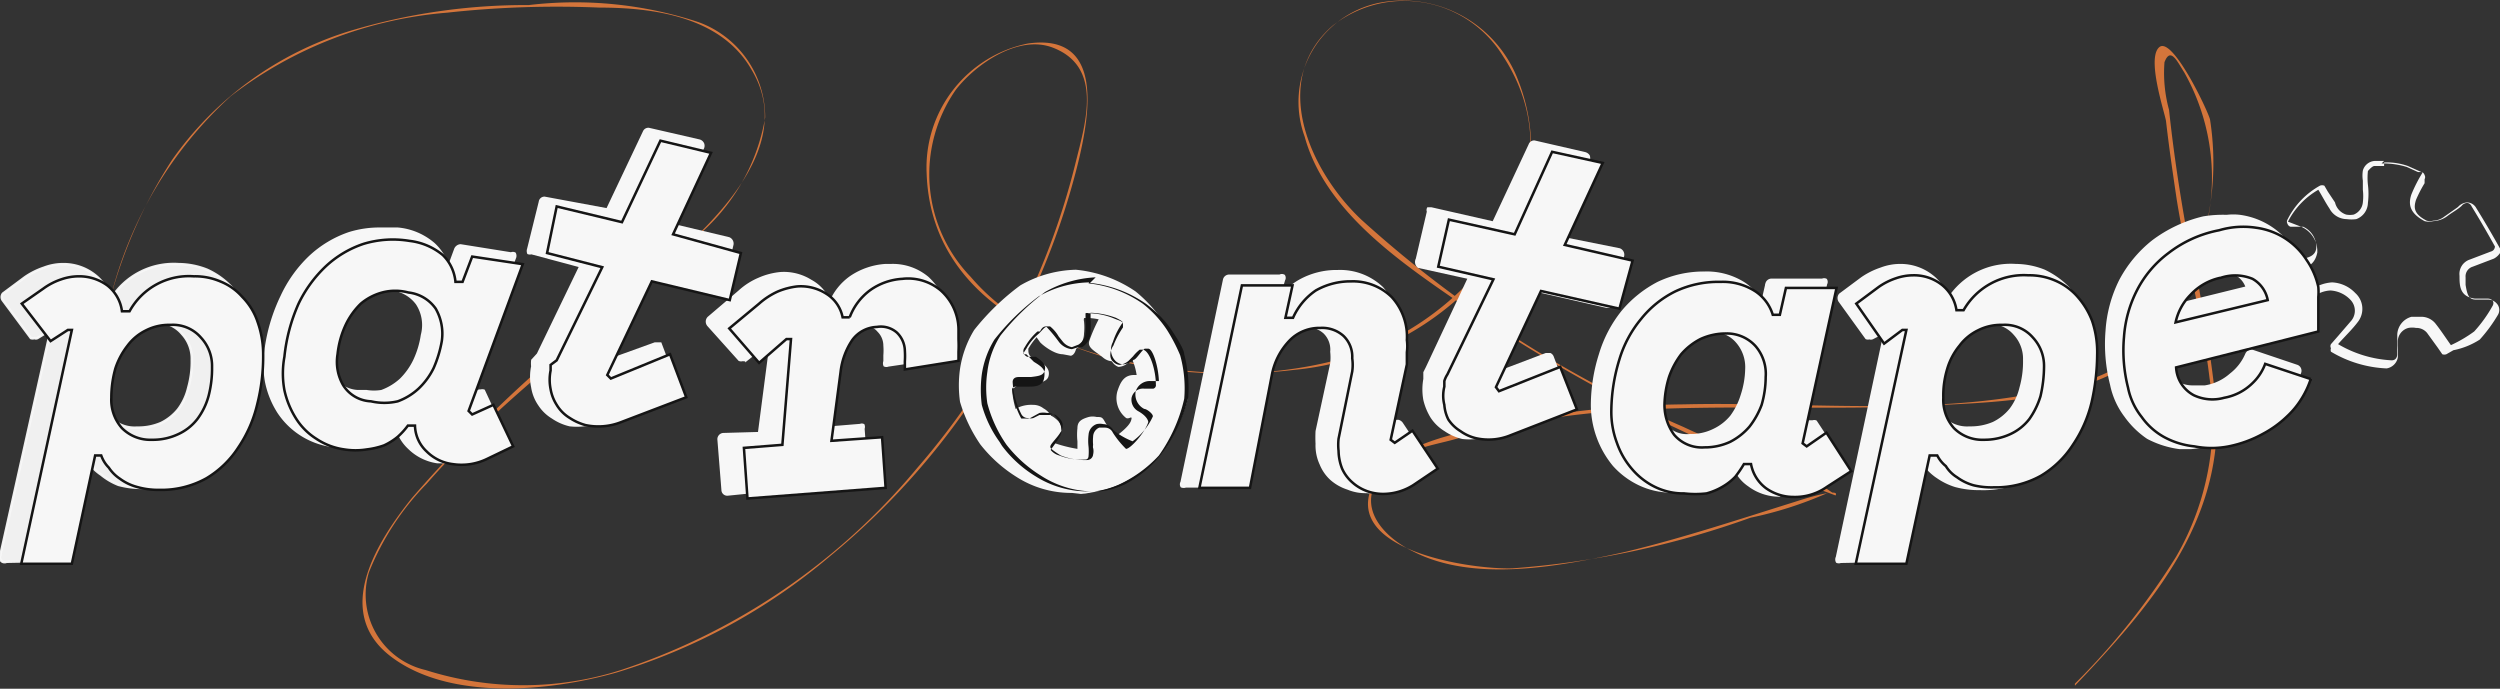 <svg xmlns="http://www.w3.org/2000/svg" viewBox="0 0 49.4 13.61"><rect x="0" y="0" width="49.4" height="13.61" fill="#333333" stroke="none"/><defs><style>.cls-1,.cls-3,.cls-4,.cls-5{fill:#f7f7f7;}.cls-2{fill:#d4753b;}.cls-3,.cls-4{stroke:#f7f7f7;}.cls-3,.cls-4,.cls-5{stroke-width:0.05px;}.cls-4{opacity:0.96;}.cls-5{stroke:#151515;}.cls-6{fill:#151515;}</style></defs><g id="Layer_2" data-name="Layer 2"><g id="cog_in_logo" data-name="cog in logo"><path class="cls-1" d="M47.11,3.21a1.25,1.25,0,0,1,.47.07l.29.13a2.87,2.87,0,0,0-.22.43c-.08.23,0,.39.26.53a.34.34,0,0,0,.17,0,.5.5,0,0,0,.28-.1c.09-.07.19-.12.28-.2a.15.15,0,0,1,.11-.06s.06,0,.09.07c.16.26.31.52.46.79,0,0,0,.08-.08.1l-.42.16a.3.3,0,0,0-.2.32c0,.19,0,.41.3.45l.25,0c.1,0,.15.07.1.15a2.66,2.66,0,0,1-.36.5,2.64,2.64,0,0,1-.46.27c-.1-.14-.19-.28-.3-.42a.36.36,0,0,0-.3-.14l-.18,0a.38.38,0,0,0-.28.35c0,.13,0,.26,0,.38s-.08.13-.11.13h0a2.31,2.31,0,0,1-1.06-.32c.15-.17.29-.3.4-.45a.42.42,0,0,0-.06-.56.67.67,0,0,0-.46-.21.8.8,0,0,0-.4.14,1.58,1.58,0,0,1-.24.15h-.1A3.88,3.88,0,0,1,45,5.38s0,0,0-.07l.36,0c.27,0,.39-.12.43-.32a.53.53,0,0,0-.32-.51l-.26-.1a1.52,1.52,0,0,1,.6-.63c.08.13.14.25.22.37a.39.39,0,0,0,.34.21.72.72,0,0,0,.19,0,.35.35,0,0,0,.23-.32,1.45,1.45,0,0,0,0-.36,1.23,1.23,0,0,1,0-.27s.08-.1.13-.1h.19m0-.1h-.18a.26.26,0,0,0-.24.19.66.66,0,0,0,0,.2s0,.06,0,.09,0,.06,0,.09a1.07,1.07,0,0,1,0,.25.29.29,0,0,1-.18.24.4.4,0,0,1-.15,0A.33.33,0,0,1,46.14,4L46,3.79l-.07-.12a.11.11,0,0,0-.09,0h0a1.57,1.57,0,0,0-.64.67.08.08,0,0,0,0,.08.09.09,0,0,0,.06.06l.14,0,.11,0a.44.44,0,0,1,.26.4c0,.13-.09.22-.34.24l-.24,0H45a.12.12,0,0,0-.09.09.21.21,0,0,0,0,.11,3.26,3.26,0,0,0,.25.53l.06.1a.13.13,0,0,0,.13.07l.11,0,.25-.15a.58.58,0,0,1,.34-.13.59.59,0,0,1,.4.19.31.31,0,0,1,0,.42l-.25.29-.14.16a.08.08,0,0,0,0,.08.1.1,0,0,0,0,.07,2.34,2.34,0,0,0,1.1.33h0a.27.27,0,0,0,.22-.21,1.93,1.93,0,0,0,0-.24V6.74a.28.28,0,0,1,.21-.26.4.4,0,0,1,.15,0,.27.27,0,0,1,.22.1l.21.29.09.13a.12.12,0,0,0,.08,0h0l.14-.08A1.48,1.48,0,0,0,49,6.71a3,3,0,0,0,.36-.49l0,0a.19.19,0,0,0,0-.19.23.23,0,0,0-.19-.11l-.16,0h-.09c-.15,0-.17-.12-.2-.29V5.48a.2.2,0,0,1,.14-.21l.21-.08.21-.08A.33.33,0,0,0,49.4,5a.13.13,0,0,0,0-.09c-.14-.25-.29-.51-.47-.8A.21.21,0,0,0,48.75,4a.26.26,0,0,0-.18.09l-.17.12-.1.07a.37.37,0,0,1-.22.08.22.22,0,0,1-.13,0c-.25-.13-.26-.25-.21-.41a2.59,2.59,0,0,1,.17-.33l0-.08a.08.08,0,0,0,0-.08.1.1,0,0,0-.05-.06l-.08,0-.22-.1a1.58,1.58,0,0,0-.5-.07Z"/><path class="cls-2" d="M41,13.55c1.48-1.55,2.92-3.21,2.8-5.49a29.91,29.91,0,0,0-.62-3.65c-.13-.74-.24-1.49-.32-2.24a2.76,2.76,0,0,1-.09-.94c.12-.32.26,0,.39.2A4.24,4.24,0,0,1,43.44,5a3.25,3.25,0,0,1-2.5,2.6c-2.44.67-5.16.33-7.66.39a18.88,18.88,0,0,0-3.6.38c-.74.16-2,.35-2.48,1.07-.87,1.42,1.87,1.82,2.69,1.79a17.65,17.65,0,0,0,4.7-1,7.5,7.5,0,0,0,1.48-.47c.14-.07.26.07,0-.12a5.4,5.4,0,0,0-.82-.33c-.67-.27-1.33-.57-2-.88a23.09,23.09,0,0,1-6.35-4.09c-1-.94-1.83-2.73-.57-3.83a2.29,2.29,0,0,1,3.37.6C31.29,3.54,29.1,6.24,26.8,7s-5.93.45-7.62-1.53a2.92,2.92,0,0,1-.29-3.7c.39-.5,1.23-1.09,1.91-.83,1,.38.65,1.48.46,2.25a14.49,14.49,0,0,1-3.13,6.05,12.83,12.83,0,0,1-5.86,4,6.36,6.36,0,0,1-3.86,0,1.53,1.53,0,0,1-1.12-1.93A5.32,5.32,0,0,1,8.43,9.56C10,7.76,12,6.41,13.65,4.77a3.94,3.94,0,0,0,1.47-2.45A2,2,0,0,0,13.81.44,7.78,7.78,0,0,0,10.45.1,12.06,12.06,0,0,0,6.92.61,6.7,6.7,0,0,0,3.4,3.16,9.62,9.62,0,0,0,2.18,5.9s0,0,0,0a8,8,0,0,1,2.38-4A8.05,8.05,0,0,1,8.84.25a19.8,19.8,0,0,1,3-.1c1.08,0,2.4.18,3,1.21C16,3.25,13.15,5.2,11.92,6.24a27.39,27.39,0,0,0-3.78,3.6c-.69.86-1.57,2.25-.42,3.13s3.12.7,4.46.32A11.79,11.79,0,0,0,16.39,11a14.63,14.63,0,0,0,4.92-7.81c.24-1,.48-2.54-1-2.33a2.5,2.5,0,0,0-2,2.56c.11,3.4,4.63,4.21,7.25,3.89a5.66,5.66,0,0,0,3.82-2A3.66,3.66,0,0,0,30,1.59,2.44,2.44,0,0,0,27.23.06,2,2,0,0,0,25.78,2.7c.42,1.53,2,2.55,3.23,3.4a30.82,30.82,0,0,0,4.83,2.69q1.2.54,2.43,1s0,0,0,0c.11-.17-.72.1-.75.11-1.12.35-2.23.72-3.38,1-1.3.29-3,.62-4.21,0-.52-.25-1.09-.79-.72-1.41s1.06-.67,1.57-.82A15.26,15.26,0,0,1,32,8.12c2.06-.14,4.13,0,6.19-.11,1.45-.07,3.25-.12,4.37-1.19a3.74,3.74,0,0,0,.94-2,5.56,5.56,0,0,0,.17-2.46c-.05-.19-.74-1.64-1-1.43s.1,1.28.13,1.46c.06.52.13,1,.21,1.54.19,1.19.51,2.35.65,3.54A5.4,5.4,0,0,1,43,11,13.84,13.84,0,0,1,41,13.51a0,0,0,0,0,0,0Z"/><path class="cls-3" d="M8.83,9.13H8.64a1,1,0,0,1-.56-.28.84.84,0,0,1-.26-.5h0a1.66,1.66,0,0,1-.18.19.92.92,0,0,1-.3.18A1,1,0,0,1,7,8.8H6.81a1.67,1.67,0,0,1-.31,0,1.51,1.51,0,0,1-1-.66,1.76,1.76,0,0,1-.24-.6,2,2,0,0,1,0-.69,3.47,3.47,0,0,1,.31-1,2.56,2.56,0,0,1,.55-.77,2.15,2.15,0,0,1,.78-.47,2,2,0,0,1,.61-.09l.35,0a1.26,1.26,0,0,1,.71.3,1,1,0,0,1,.29.48L9,4.92a.12.12,0,0,1,.1-.07l1,.16a.08.08,0,0,1,.07,0,.1.1,0,0,1,0,.09l-1,2.74.3-.12H9.5a.1.1,0,0,1,.06,0l.38.82a.1.1,0,0,1,0,.14L9.38,9A1.23,1.23,0,0,1,8.83,9.13ZM7.59,5.7a.93.93,0,0,0-.29,0A1.07,1.07,0,0,0,6.91,6a1.19,1.19,0,0,0-.27.38,1.78,1.78,0,0,0-.16.51.81.81,0,0,0,.1.55.61.61,0,0,0,.48.29l.18,0a.94.94,0,0,0,.3,0,1.14,1.14,0,0,0,.38-.23,1.36,1.36,0,0,0,.27-.38,1.8,1.8,0,0,0,.15-.5A.77.77,0,0,0,8.24,6a.71.71,0,0,0-.47-.28Z"/><path class="cls-3" d="M11.54,8.4a1.27,1.27,0,0,1-.28,0,1,1,0,0,1-.34-.15A.81.81,0,0,1,10.66,8a.83.83,0,0,1-.14-.35,1,1,0,0,1,0-.41.56.56,0,0,1,0-.12L10.63,7l.84-1.74L10.5,5a.09.09,0,0,1-.06,0,.12.12,0,0,1,0-.08l.23-.93a.09.09,0,0,1,.09-.08L12,4.14l.73-1.54a.09.09,0,0,1,.09-.05l1,.23a.11.11,0,0,1,.07.06.11.11,0,0,1,0,.08l-.71,1.5,1.22.29a.11.11,0,0,1,.07.12l-.22.94a.1.1,0,0,1-.1.07l-1.48-.35-.81,1.69,1.08-.39H13l.05,0,.32.85a.11.11,0,0,1-.06.13L12,8.31A1.29,1.29,0,0,1,11.54,8.4Z"/><path class="cls-3" d="M14.38,9.77a.09.09,0,0,1-.1-.09l-.08-1a.1.1,0,0,1,.09-.1L15,8.56l.24-1.84-.49.39a.11.11,0,0,1-.07,0,.1.1,0,0,1-.07,0L14,6.43a.11.11,0,0,1,0-.15l.61-.52A1.36,1.36,0,0,1,15,5.51a1.38,1.38,0,0,1,.42-.11h0a1,1,0,0,1,.6.15A.8.8,0,0,1,16.4,6a1.16,1.16,0,0,1,.42-.53,1.38,1.38,0,0,1,.68-.23h.11a1.07,1.07,0,0,1,.72.25,1.18,1.18,0,0,1,.38.83.81.81,0,0,1,0,.22c0,.07,0,.15,0,.25l0,.18a.1.1,0,0,1-.08.09l-1.08.16a.09.09,0,0,1-.07,0,.11.11,0,0,1,0-.08l0-.12a1.2,1.2,0,0,0,0-.19.41.41,0,0,0-.12-.29A.36.36,0,0,0,17,6.42a.61.61,0,0,0-.48.22,1.4,1.4,0,0,0-.21.59l-.16,1.24L17,8.4a.07.07,0,0,1,.06,0,.1.1,0,0,1,0,.07l.07.95a.08.08,0,0,1,0,.08.09.09,0,0,1-.07,0Z"/><path class="cls-3" d="M27,9.72a.9.9,0,0,1-.37-.07.92.92,0,0,1-.32-.18.81.81,0,0,1-.21-.3.87.87,0,0,1-.08-.4,2.5,2.5,0,0,1,0-.25l.29-1.34a1.11,1.11,0,0,0,0-.23.47.47,0,0,0-.14-.38.52.52,0,0,0-.38-.13.71.71,0,0,0-.55.23A1.3,1.3,0,0,0,25,7.3l-.47,2.23a.1.1,0,0,1-.1.08h-1a.12.12,0,0,1-.08,0,.08.08,0,0,1,0-.08l.84-4a.1.1,0,0,1,.1-.08h1a.08.08,0,0,1,.08,0,.08.08,0,0,1,0,.08L25.23,6a1.21,1.21,0,0,1,.45-.45,1.49,1.49,0,0,1,.75-.19,1.2,1.2,0,0,1,.88.33,1.3,1.3,0,0,1,.32.93,2,2,0,0,1,0,.25l0,.24-.29,1.35.23-.14.06,0h0a.12.12,0,0,1,.07.05l.5.75a.09.09,0,0,1,0,.07.1.1,0,0,1,0,.07l-.43.29A1.29,1.29,0,0,1,27,9.72Z"/><path class="cls-3" d="M29.17,8.65a1.24,1.24,0,0,1-.27,0,1,1,0,0,1-.34-.15.84.84,0,0,1-.27-.26,1.16,1.16,0,0,1-.14-.34,1.14,1.14,0,0,1,0-.41s0-.09,0-.13l.05-.1.83-1.77-1-.22A.12.12,0,0,1,28,5.12l.22-.94a.07.07,0,0,1,0-.06l.06,0,1.23.28.72-1.54a.09.09,0,0,1,.09-.06l1,.23a.13.13,0,0,1,.07.05.14.14,0,0,1,0,.09l-.69,1.5L32,4.93a.11.11,0,0,1,.07.12L31.85,6s0,0-.05.06l-.05,0-1.49-.34-.79,1.69L30.55,7h.08a.1.1,0,0,1,.05.06l.32.84a.1.1,0,0,1-.05.13l-1.31.51A1.31,1.31,0,0,1,29.17,8.65Z"/><path class="cls-1" d="M21.18,9.74a2,2,0,0,1-1.1-.32,2.78,2.78,0,0,1-.71-.64,3,3,0,0,1-.4-.84,2.33,2.33,0,0,1,0-.65,2.06,2.06,0,0,1,.28-.77,4.79,4.79,0,0,1,.91-.88,2.3,2.3,0,0,1,1.1-.31,2.51,2.51,0,0,1,1.18.43,2.75,2.75,0,0,1,.52.56c.07.11.23.41.28.52a2.67,2.67,0,0,1,.08.93A3.12,3.12,0,0,1,22.72,9a2.52,2.52,0,0,1-.84.61,1.88,1.88,0,0,1-.52.15Zm-.59-1s0-.08.05-.06a2.8,2.8,0,0,0,.65.19l0-.15a1.23,1.23,0,0,1,0-.26c0-.14.09-.18.22-.22a.34.34,0,0,1,.16,0c.09,0,.11,0,.16.09a1.38,1.38,0,0,0,.22.29s.26-.18.3-.31-.05,0-.11-.06a.5.5,0,0,1-.16-.52c.06-.18.13-.32.33-.32h.05a1.22,1.22,0,0,0-.18-.48l-.08.1a.56.56,0,0,1-.11.11c-.1.07,0,0-.1,0a.31.31,0,0,1-.2-.08c-.16-.13-.32-.19-.26-.34a3,3,0,0,1,.18-.41l0,0a1.16,1.16,0,0,0-.49,0,.35.35,0,0,1,.07.26c0,.16,0,.43-.13.46L21,7c-.17,0-.4-.18-.45-.24l-.07-.1s-.11-.15-.14-.16l-.08.1a1,1,0,0,0-.2.27s.2,0,.16.07.3.23.24.44-.17.21-.39.24l-.25,0a1.67,1.67,0,0,0,.17.52.59.59,0,0,1,.16-.1A.64.64,0,0,1,20.41,8a.33.33,0,0,1,.21.07.37.37,0,0,1,.15.5l-.13.19-.05.06Z"/><path class="cls-3" d="M35.16,9.79a1,1,0,0,1-.6-.2.77.77,0,0,1-.32-.46h0a1.07,1.07,0,0,1-.15.22,1,1,0,0,1-.27.22,2,2,0,0,1-.35.14,1.84,1.84,0,0,1-.44,0,1.48,1.48,0,0,1-.65-.15,1.59,1.59,0,0,1-.49-.37A1.88,1.88,0,0,1,31.46,8a3.35,3.35,0,0,1,.16-1,2.49,2.49,0,0,1,.44-.84,2.29,2.29,0,0,1,.71-.57,2.09,2.09,0,0,1,.91-.2,1.37,1.37,0,0,1,.78.21.89.89,0,0,1,.35.44l.1-.44a.1.1,0,0,1,.1-.07h1a.08.08,0,0,1,.07,0,.08.08,0,0,1,0,.08L35.46,8.5l.28-.17h.08a.08.08,0,0,1,.06,0l.5.76a.11.11,0,0,1,0,.14l-.48.31a1.21,1.21,0,0,1-.7.22ZM33.81,6.54a1.06,1.06,0,0,0-.45.09,1.08,1.08,0,0,0-.35.28,1.29,1.29,0,0,0-.22.42,1.7,1.7,0,0,0-.08.51.79.79,0,0,0,.17.54.57.57,0,0,0,.52.22h0a1,1,0,0,0,.46-.1,1,1,0,0,0,.35-.27,1.38,1.38,0,0,0,.21-.42,1.77,1.77,0,0,0,.09-.52.76.76,0,0,0-.19-.54.61.61,0,0,0-.49-.21l0-.1Z"/><path class="cls-3" d="M36.37,11.1a.09.09,0,0,1-.07,0,.1.1,0,0,1,0-.09l.95-4.46L37,6.68a.07.07,0,0,1-.06,0h0a.08.08,0,0,1-.06,0l-.52-.72a.11.11,0,0,1,0-.14l.43-.32a1.5,1.5,0,0,1,.38-.19,1.06,1.06,0,0,1,.38-.07,1,1,0,0,1,.62.21.89.89,0,0,1,.32.48h0a1.46,1.46,0,0,1,1.34-.69,1.55,1.55,0,0,1,.56.11,1.67,1.67,0,0,1,.47.33,1.55,1.55,0,0,1,.31.53,1.9,1.9,0,0,1,.12.7,4,4,0,0,1-.12,1,2.74,2.74,0,0,1-.38.87,2.05,2.05,0,0,1-.67.64,1.9,1.9,0,0,1-1,.24,1.75,1.75,0,0,1-.48-.06,1.27,1.27,0,0,1-.35-.17A1,1,0,0,1,38,9.14a1,1,0,0,1-.11-.2L37.48,11a.1.1,0,0,1-.1.08Zm2.92-4.72a1.06,1.06,0,0,0-.45.1,1.09,1.09,0,0,0-.33.27,1.34,1.34,0,0,0-.22.43,1.85,1.85,0,0,0-.08.54.74.74,0,0,0,.19.54.67.67,0,0,0,.52.19,1.13,1.13,0,0,0,.47-.09,1,1,0,0,0,.34-.27,1.14,1.14,0,0,0,.2-.43A1.88,1.88,0,0,0,40,7.11a.72.72,0,0,0-.19-.51A.63.63,0,0,0,39.29,6.38Z"/><path class="cls-4" d="M.13,11.1a.1.1,0,0,1-.08,0A.1.1,0,0,1,0,11L1,6.52l-.26.16a.07.07,0,0,1-.06,0h0a.1.1,0,0,1-.07,0L.06,5.94a.11.11,0,0,1,0-.14l.43-.32a1.5,1.5,0,0,1,.38-.19,1.06,1.06,0,0,1,.38-.07,1,1,0,0,1,.62.21.89.89,0,0,1,.32.48h0a1.46,1.46,0,0,1,1.34-.69,1.55,1.55,0,0,1,.56.11,1.54,1.54,0,0,1,.47.33,1.55,1.55,0,0,1,.31.53,1.9,1.9,0,0,1,.12.7,4,4,0,0,1-.12,1,2.74,2.74,0,0,1-.38.87,2.05,2.05,0,0,1-.67.64,1.9,1.9,0,0,1-1,.24,1.75,1.75,0,0,1-.48-.06A1.27,1.27,0,0,1,2,9.38a1,1,0,0,1-.25-.24,1,1,0,0,1-.11-.2L1.23,11a.1.1,0,0,1-.1.08ZM3,6.38a1.06,1.06,0,0,0-.45.1,1.09,1.09,0,0,0-.33.27A1.34,1.34,0,0,0,2,7.18,1.85,1.85,0,0,0,2,7.72a.74.74,0,0,0,.19.54.67.67,0,0,0,.52.19,1.13,1.13,0,0,0,.47-.09,1,1,0,0,0,.34-.27,1.14,1.14,0,0,0,.2-.43,1.88,1.88,0,0,0,.07-.55.72.72,0,0,0-.19-.51A.63.63,0,0,0,3,6.38Z"/><path class="cls-3" d="M43.29,8.85h-.22a1.86,1.86,0,0,1-.63-.2A1.73,1.73,0,0,1,42,8.22a1.53,1.53,0,0,1-.28-.62,3.22,3.22,0,0,1-.09-1.06,2.59,2.59,0,0,1,.27-1,2.46,2.46,0,0,1,.64-.77,2.7,2.7,0,0,1,1-.47A2.35,2.35,0,0,1,44,4.27a1.1,1.1,0,0,1,.26,0A1.47,1.47,0,0,1,45.34,5a1.86,1.86,0,0,1,.24.56,1.55,1.55,0,0,1,0,.21,1.87,1.87,0,0,1,0,.27v.42a.09.09,0,0,1-.07.1l-2.75.67s0,0,0,0a.5.5,0,0,0,.28.34.6.6,0,0,0,.3.07h0l.23,0a1,1,0,0,0,.51-.24A1,1,0,0,0,44.39,7a.12.12,0,0,1,.1-.07h0l.89.3a.1.1,0,0,1,.07.12,2,2,0,0,1-.18.4,2.2,2.2,0,0,1-.32.39,2,2,0,0,1-.49.35,2.84,2.84,0,0,1-.7.27A2.2,2.2,0,0,1,43.29,8.85Zm.65-3.44a1.27,1.27,0,0,0-.32,0,1,1,0,0,0-.54.31,1,1,0,0,0-.22.34l1.54-.38a.46.46,0,0,0-.21-.26A.62.62,0,0,0,43.94,5.41Z"/><path class="cls-5" d="M9.26,8.12l.07.07L9.75,8l.39.82-.52.25a1.15,1.15,0,0,1-.68.1.88.88,0,0,1-.51-.25.72.72,0,0,1-.23-.51l-.14,0a1.42,1.42,0,0,1-.2.22,1.24,1.24,0,0,1-.27.17,1.54,1.54,0,0,1-.34.08,1.41,1.41,0,0,1-.45,0,1.31,1.31,0,0,1-.55-.21,1.27,1.27,0,0,1-.4-.4,1.74,1.74,0,0,1-.23-.56,1.82,1.82,0,0,1,0-.66A3.42,3.42,0,0,1,5.9,6a2.52,2.52,0,0,1,.54-.74,2.05,2.05,0,0,1,.74-.44,2,2,0,0,1,.91-.06,1.26,1.26,0,0,1,.66.28A.85.85,0,0,1,9,5.57l.14,0,.19-.5,1,.15ZM7.33,7.93a1.17,1.17,0,0,0,.53,0,1.22,1.22,0,0,0,.41-.25,1.4,1.4,0,0,0,.3-.41,2.33,2.33,0,0,0,.16-.53,1,1,0,0,0-.12-.64.76.76,0,0,0-.54-.32,1,1,0,0,0-.52,0A1.1,1.1,0,0,0,7.13,6a1.45,1.45,0,0,0-.3.42A1.82,1.82,0,0,0,6.67,7a.92.92,0,0,0,.11.61A.68.68,0,0,0,7.33,7.93Z"/><path class="cls-5" d="M11.9,5.28,10.81,5,11,4.08l1.29.31.76-1.61,1,.24L13.3,4.63,14.64,5l-.22.93-1.54-.37L12,7.41l.07.07L13.24,7l.32.85-1.31.5a1.23,1.23,0,0,1-.68.05,1.09,1.09,0,0,1-.31-.14A.76.76,0,0,1,11,8a.84.84,0,0,1-.12-.31.93.93,0,0,1,0-.37s0-.08,0-.11L11,7.12Z"/><path class="cls-5" d="M15.63,6.7l-.09,0L15,7.17l-.59-.68L15,6a1.47,1.47,0,0,1,.37-.24,1.43,1.43,0,0,1,.38-.1.93.93,0,0,1,.57.14.71.71,0,0,1,.33.47h.14a1.18,1.18,0,0,1,.41-.54,1.22,1.22,0,0,1,.63-.22,1,1,0,0,1,.76.23,1.05,1.05,0,0,1,.35.76v.21a2.32,2.32,0,0,1,0,.24l0,.18-1.06.17V7.14a1.62,1.62,0,0,0,0-.21.51.51,0,0,0-.16-.36.48.48,0,0,0-.39-.11.63.63,0,0,0-.49.26,1.41,1.41,0,0,0-.23.63l-.18,1.36,1-.07.07,1-2.73.21-.07-1,.76-.06Z"/><path class="cls-5" d="M26.72,7.34a.92.92,0,0,0,0-.26.57.57,0,0,0-.17-.44.63.63,0,0,0-.46-.16.82.82,0,0,0-.61.25,1.33,1.33,0,0,0-.35.69L24.7,9.64h-1l.84-4h1l-.14.64h.15A1.28,1.28,0,0,1,26,5.74a1.38,1.38,0,0,1,.7-.18,1.09,1.09,0,0,1,.8.31,1.16,1.16,0,0,1,.3.85.9.9,0,0,1,0,.24c0,.07,0,.15,0,.24l-.32,1.49.08.06.35-.24.5.75-.43.29a1.12,1.12,0,0,1-.65.21A.92.92,0,0,1,27,9.7a.88.88,0,0,1-.28-.17.79.79,0,0,1-.2-.27,1,1,0,0,1-.07-.35,1.12,1.12,0,0,1,0-.24Z"/><path class="cls-5" d="M29.51,5.52l-1.09-.25.21-.93,1.3.29L30.67,3l1,.22-.75,1.62,1.34.31L32,6.1l-1.55-.35-.89,1.9.06.08,1.21-.48.33.84-1.31.51a1.14,1.14,0,0,1-.68.06.87.87,0,0,1-.31-.14.76.76,0,0,1-.24-.23A.77.77,0,0,1,28.54,8a.74.74,0,0,1,0-.36l0-.11a.49.49,0,0,1,.06-.13Z"/><path class="cls-5" d="M35.62,8.76l.08.06.39-.27.49.76-.48.31a1.09,1.09,0,0,1-.66.2.94.94,0,0,1-.54-.17.77.77,0,0,1-.3-.48h-.14a2.2,2.2,0,0,1-.17.25,1.12,1.12,0,0,1-.24.19,1.26,1.26,0,0,1-.33.14,1.94,1.94,0,0,1-.44,0,1.27,1.27,0,0,1-.58-.13,1.4,1.4,0,0,1-.45-.35,1.58,1.58,0,0,1-.3-.52,1.74,1.74,0,0,1-.11-.65,3.55,3.55,0,0,1,.16-1,2.28,2.28,0,0,1,.43-.8,2,2,0,0,1,.67-.54,2,2,0,0,1,.9-.19,1.18,1.18,0,0,1,.69.19.86.86,0,0,1,.34.46h.14l.12-.53h1Zm-1.94.08a1.19,1.19,0,0,0,.51-.11,1.26,1.26,0,0,0,.38-.3A1.61,1.61,0,0,0,34.81,8a2,2,0,0,0,.08-.55.84.84,0,0,0-.2-.61.76.76,0,0,0-.58-.25,1.19,1.19,0,0,0-.51.11,1.26,1.26,0,0,0-.38.3,1.61,1.61,0,0,0-.24.45,2,2,0,0,0-.09.55,1,1,0,0,0,.19.59A.72.72,0,0,0,33.68,8.84Z"/><path class="cls-5" d="M37.67,11.14h-1l1-4.62-.08,0-.36.27L36.68,6l.43-.32a1.29,1.29,0,0,1,.35-.18,1.06,1.06,0,0,1,.34-.06.89.89,0,0,1,.56.18.79.79,0,0,1,.3.51h.14a1.37,1.37,0,0,1,1.28-.69,1.27,1.27,0,0,1,.52.1,1.22,1.22,0,0,1,.44.31,1.57,1.57,0,0,1,.3.49,1.93,1.93,0,0,1,.1.67,4.38,4.38,0,0,1-.11.94,2.56,2.56,0,0,1-.37.84,1.93,1.93,0,0,1-.63.61,1.83,1.83,0,0,1-.93.23A1.53,1.53,0,0,1,39,9.59a1,1,0,0,1-.33-.16.66.66,0,0,1-.22-.22A.64.64,0,0,1,38.28,9h-.15ZM39.2,8.69a1.21,1.21,0,0,0,.52-.11,1,1,0,0,0,.38-.3,1.57,1.57,0,0,0,.22-.45,2.63,2.63,0,0,0,.07-.58.82.82,0,0,0-.22-.58.73.73,0,0,0-.6-.25,1,1,0,0,0-.49.11,1,1,0,0,0-.36.3,1.29,1.29,0,0,0-.24.45,1.81,1.81,0,0,0-.08.58.84.84,0,0,0,.21.6A.79.79,0,0,0,39.2,8.69Z"/><path class="cls-5" d="M1.42,11.14h-1l1-4.62-.08,0L1,6.74.43,6,.86,5.7a1.29,1.29,0,0,1,.35-.18,1.07,1.07,0,0,1,.35-.06.94.94,0,0,1,.56.18.77.77,0,0,1,.29.51h.15a1.34,1.34,0,0,1,1.27-.69,1.27,1.27,0,0,1,.52.1,1.14,1.14,0,0,1,.44.31,1.27,1.27,0,0,1,.3.49A1.92,1.92,0,0,1,5.2,7,3.85,3.85,0,0,1,5.08,8a2.56,2.56,0,0,1-.37.84,1.93,1.93,0,0,1-.63.61,1.83,1.83,0,0,1-.93.23,1.53,1.53,0,0,1-.45-.06,1,1,0,0,1-.33-.16.77.77,0,0,1-.22-.22A.64.64,0,0,1,2,9H1.88ZM3,8.69a1.17,1.17,0,0,0,.52-.11,1,1,0,0,0,.38-.3,1.35,1.35,0,0,0,.22-.45,2.15,2.15,0,0,0,.07-.58.82.82,0,0,0-.22-.58.73.73,0,0,0-.6-.25,1,1,0,0,0-.49.11,1,1,0,0,0-.36.3,1.48,1.48,0,0,0-.24.45,2.14,2.14,0,0,0-.08.58.84.84,0,0,0,.21.6A.79.79,0,0,0,3,8.69Z"/><path class="cls-5" d="M43,7.26a.66.66,0,0,0,.35.55.86.86,0,0,0,.6.05,1.06,1.06,0,0,0,.55-.28,1,1,0,0,0,.26-.39l.9.3a1.72,1.72,0,0,1-.17.37,1.68,1.68,0,0,1-.3.37,2.1,2.1,0,0,1-.47.34,2.35,2.35,0,0,1-.68.25,1.77,1.77,0,0,1-.68,0,1.57,1.57,0,0,1-.59-.18,1.33,1.33,0,0,1-.45-.4,1.35,1.35,0,0,1-.27-.58,3,3,0,0,1-.08-1,2.38,2.38,0,0,1,.26-.93A2.13,2.13,0,0,1,42.85,5a2.36,2.36,0,0,1,1-.45,1.69,1.69,0,0,1,.73-.05,1.4,1.4,0,0,1,1,.64,1.48,1.48,0,0,1,.23.53,1.18,1.18,0,0,1,0,.2c0,.06,0,.15,0,.26v.42Zm.87-1.77a1.13,1.13,0,0,0-.59.34,1.1,1.1,0,0,0-.29.54l1.82-.44a.61.61,0,0,0-.3-.42A.9.9,0,0,0,43.88,5.49Z"/><path class="cls-1" d="M21.46,9.75a1.91,1.91,0,0,1-1-.3,2.8,2.8,0,0,1-.67-.6A2.75,2.75,0,0,1,19.38,8a2,2,0,0,1,0-.61,1.76,1.76,0,0,1,.26-.71,4.77,4.77,0,0,1,.88-.85,2.12,2.12,0,0,1,1-.29A2.3,2.3,0,0,1,22.62,6a2.27,2.27,0,0,1,.49.53,4.82,4.82,0,0,1,.27.5,2.83,2.83,0,0,1,.08.88A3.28,3.28,0,0,1,22.92,9a2.34,2.34,0,0,1-.81.58,2,2,0,0,1-.48.14ZM20.69,8.2a.24.24,0,0,1,.14.05c.15.11.18.21.11.35a1.1,1.1,0,0,1-.12.16c-.08.1-.1.13-.09.16a.64.64,0,0,0,.19.13,1.18,1.18,0,0,0,.5.08c.1,0,.13-.05.14-.08a.53.53,0,0,0,0-.13V8.79a.49.49,0,0,1,0-.17.25.25,0,0,1,.15-.19l.12,0a.21.21,0,0,1,.18.12,1.83,1.83,0,0,0,.24.31h0c.1,0,.38-.32.44-.51,0,0,0-.06-.18-.18a.3.3,0,0,1-.16-.3.27.27,0,0,1,.28-.2h.1l.11-.06c0-.28-.12-.64-.24-.67a.37.37,0,0,0-.22.14l-.09.09a.3.3,0,0,1-.19.08A.25.25,0,0,1,22,7.18a.34.34,0,0,1-.05-.36,1.57,1.57,0,0,1,.19-.36c0-.07,0-.09-.14-.14a1.5,1.5,0,0,0-.51-.11.12.12,0,0,0-.07.14,1.1,1.1,0,0,1,0,.24c0,.12-.07.27-.16.3h0a.33.33,0,0,1-.27-.13l-.08-.09a1.37,1.37,0,0,0-.16-.2h0c-.06,0-.09,0-.14.07a1.39,1.39,0,0,0-.29.35c0,.07,0,.11.05.16l.16.08c.19.12.21.21.19.3s-.12.13-.29.15l-.27,0L20,7.69a1.61,1.61,0,0,0,.16.62v0l.1.05a.26.26,0,0,0,.1,0,.87.87,0,0,1,.33-.14Z"/><path class="cls-6" d="M21.51,5.6h0a2.29,2.29,0,0,1,1.07.4,2.18,2.18,0,0,1,.48.52,3.4,3.4,0,0,1,.26.5,2.45,2.45,0,0,1,.08.86A3.13,3.13,0,0,1,22.9,9a2.51,2.51,0,0,1-.8.58,1.75,1.75,0,0,1-.47.13h-.17a1.93,1.93,0,0,1-1-.3,2.36,2.36,0,0,1-.66-.6l-.05-.08A2.28,2.28,0,0,1,19.4,8a2.35,2.35,0,0,1,0-.6,1.81,1.81,0,0,1,.25-.69,4.69,4.69,0,0,1,.87-.85,2.07,2.07,0,0,1,1-.28m-.34,1.28A.31.31,0,0,1,21,6.75l-.08-.1a.72.72,0,0,0-.17-.2l-.06,0c-.05,0-.09,0-.14.1l-.05,0a1.2,1.2,0,0,0-.25.31.12.12,0,0,0,.05.19l.08,0,.09,0c.18.12.2.19.17.28s-.11.1-.27.12l-.1,0-.14,0c-.11,0-.12.07-.12.1a1.61,1.61,0,0,0,.17.63.14.14,0,0,0,.13.08.19.19,0,0,0,.11,0l.12-.06.08,0,.12,0a.16.16,0,0,1,.12,0c.16.12.16.21.11.32a1.12,1.12,0,0,1-.11.15c-.09.11-.12.14-.1.18s.2.15.2.15a1.29,1.29,0,0,0,.53.09h0a.12.12,0,0,0,.11-.11.28.28,0,0,0,0-.13V8.86a.2.2,0,0,1,0-.07.85.85,0,0,1,0-.16.2.2,0,0,1,.12-.18l.12,0a.17.17,0,0,1,.15.1,1.83,1.83,0,0,0,.26.32h0c.09,0,.38-.33.44-.53,0,0,0-.1-.19-.21a.26.26,0,0,1-.14-.27.23.23,0,0,1,.25-.18h.18a.07.07,0,0,0,.05-.08c0-.27-.11-.65-.25-.69h0l-.07,0a.76.76,0,0,0-.13.13l-.09.09a.34.34,0,0,1-.18.08A.2.2,0,0,1,22,7.15c-.09-.07-.07-.22,0-.32a1.78,1.78,0,0,1,.19-.36s0,0,0-.06-.06-.07-.16-.11a1.35,1.35,0,0,0-.52-.11h0a.09.09,0,0,0-.06,0s0,.08,0,.13v0a1.62,1.62,0,0,1,0,.22.3.3,0,0,1-.14.27h0m.34-1.33a2.24,2.24,0,0,0-1,.29,4.81,4.81,0,0,0-.88.86,1.7,1.7,0,0,0-.26.72,2.1,2.1,0,0,0,0,.62,2.57,2.57,0,0,0,.38.82,2.59,2.59,0,0,0,.68.61,1.93,1.93,0,0,0,1,.31h.17a1.63,1.63,0,0,0,.49-.14A2.25,2.25,0,0,0,22.93,9a3,3,0,0,0,.55-1.15A2.62,2.62,0,0,0,23.4,7c0-.11-.2-.4-.27-.51A2.26,2.26,0,0,0,22.64,6a2.38,2.38,0,0,0-1.1-.41Zm-.34,1.38h.07a.35.35,0,0,0,.17-.32,1.62,1.62,0,0,0,0-.22s0-.14,0-.14h0a1.59,1.59,0,0,1,.5.1c.12.06.14.08.13.1a1.35,1.35,0,0,0-.19.38.32.32,0,0,0,.05.37.24.24,0,0,0,.15.07.35.35,0,0,0,.21-.09c.05,0,.16-.19.22-.22h.07c.09,0,.2.35.21.64a.08.08,0,0,1,0,0h-.16a.29.29,0,0,0-.3.21.32.32,0,0,0,.17.34c.05,0,.18.1.17.15a1.25,1.25,0,0,1-.4.49h0A1.43,1.43,0,0,1,22,8.5a.24.24,0,0,0-.2-.12.31.31,0,0,0-.13,0,.24.24,0,0,0-.16.21,1,1,0,0,0,0,.24,1.09,1.09,0,0,1,0,.18s0,.07-.06.07h0A1.2,1.2,0,0,1,20.93,9a.33.33,0,0,1-.17-.11s.16-.21.2-.3,0-.26-.12-.38a.2.2,0,0,0-.15-.05.4.4,0,0,0-.15,0l-.2.11-.08,0s-.07,0-.08,0A1.54,1.54,0,0,1,20,7.69s0-.05.08-.05l.24,0c.11,0,.28,0,.31-.16s0-.21-.2-.33L20.28,7c-.08,0-.07,0,0-.11a1.06,1.06,0,0,1,.25-.3c.07-.07.11-.13.15-.13h0a2.84,2.84,0,0,1,.24.29.37.37,0,0,0,.26.15Z"/></g></g></svg>